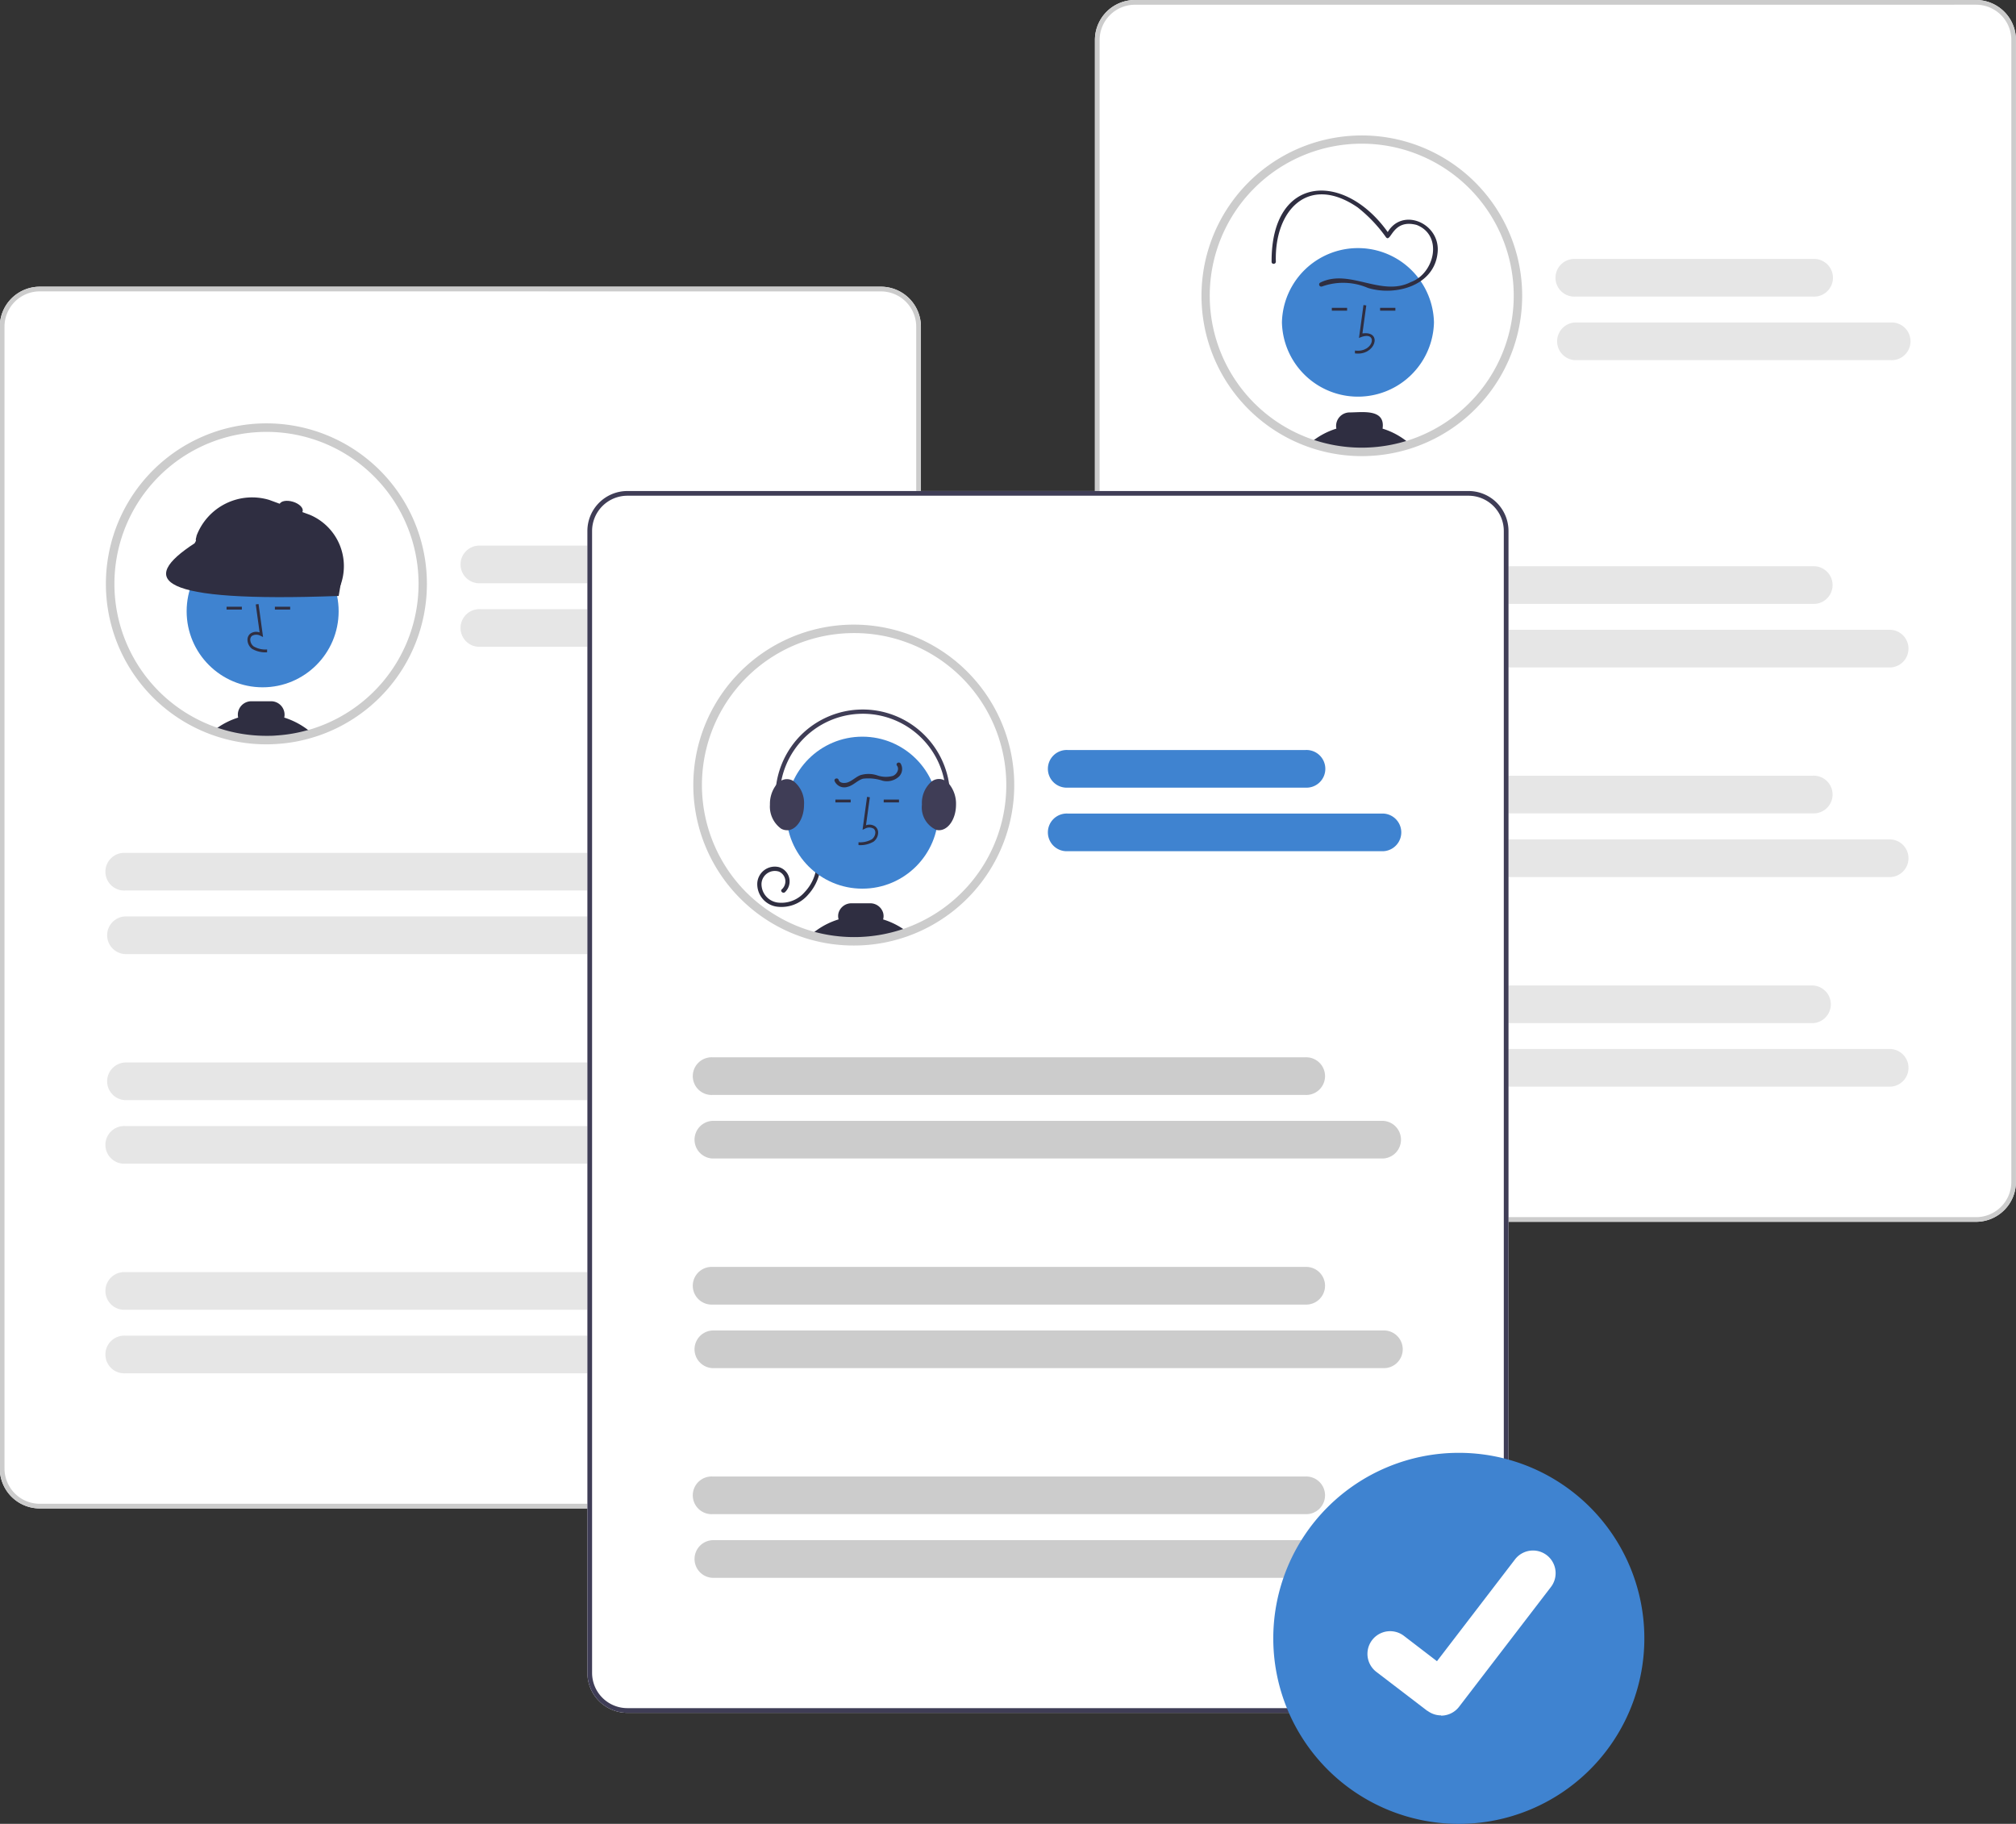 <svg xmlns="http://www.w3.org/2000/svg" width="49.739" height="45" viewBox="0 0 49.739 45">
  <rect x="0" y="0" width="49.739" height="45" fill="#333333" stroke="none"/>
  <defs>
    <style>
      .cls-1 {
        fill: #fff;
      }

      .cls-2 {
        fill: #3f83d0;
      }

      .cls-3 {
        fill: #2f2e41;
      }

      .cls-4 {
        fill: #ccc;
      }

      .cls-5 {
        fill: #f2f2f2;
      }

      .cls-6 {
        fill: #e6e6e6;
      }

      .cls-7 {
        fill: #3f3d56;
      }
    </style>
  </defs>
  <g id="Group_34" data-name="Group 34" transform="translate(0 0.001)">
    <path id="Path_174" data-name="Path 174" class="cls-1" d="M272.758,263.658H252a.987.987,0,0,1-.986-.986V234.5a.987.987,0,0,1,.986-.986h20.754a.987.987,0,0,1,.986.986v28.174A.987.987,0,0,1,272.758,263.658Z" transform="translate(-251.019 -226.441)"/>
    <path id="Path_175" data-name="Path 175" class="cls-1" d="M296.844,286.165a3.856,3.856,0,0,1-2.661,3.666l-.07.022q-.15.046-.305.08a3.786,3.786,0,0,1-.568.079q-.125.008-.251.008a3.848,3.848,0,0,1-1.274-.216l-.035-.013a3.855,3.855,0,1,1,5.164-3.626Z" transform="translate(-286.417 -271.76)"/>
    <circle id="Ellipse_29" data-name="Ellipse 29" class="cls-2" cx="1.875" cy="1.875" r="1.875" transform="translate(4.605 13.207)"/>
    <path id="Path_176" data-name="Path 176" class="cls-3" d="M337.179,344.554l0-.07a.58.58,0,0,1-.332-.075.215.215,0,0,1-.083-.159.123.123,0,0,1,.04-.1.212.212,0,0,1,.217,0l.058.027-.111-.813-.069.009.095.691a.247.247,0,0,0-.234.034.192.192,0,0,0-.065.157.285.285,0,0,0,.112.213A.646.646,0,0,0,337.179,344.554Z" transform="translate(-330.589 -328.461)"/>
    <rect id="Rectangle_35" data-name="Rectangle 35" class="cls-3" width="0.377" height="0.07" transform="translate(5.59 14.969)"/>
    <rect id="Rectangle_36" data-name="Rectangle 36" class="cls-3" width="0.377" height="0.07" transform="translate(6.782 14.969)"/>
    <path id="Path_177" data-name="Path 177" class="cls-3" d="M326.612,377.462a.342.342,0,0,0,.008-.07.333.333,0,0,0-.333-.333H325.8a.333.333,0,0,0-.333.333.325.325,0,0,0,.008.07,1.884,1.884,0,0,0-.519.257c-.031.021-.061.044-.09.069l.035.013a3.849,3.849,0,0,0,1.274.216q.126,0,.251-.008a3.789,3.789,0,0,0,.568-.079c.1-.022.205-.049.305-.08A1.9,1.9,0,0,0,326.612,377.462Z" transform="translate(-319.599 -359.758)"/>
    <path id="Path_178" data-name="Path 178" class="cls-3" d="M346.885,389.3a.258.258,0,0,0-.127.044,3.79,3.79,0,0,0,.568-.079Z" transform="translate(-339.935 -371.098)"/>
    <path id="Path_179" data-name="Path 179" class="cls-3" d="M322.154,308.711l-3.258-1.192a.14.14,0,0,1-.083-.18l.011-.052a1.466,1.466,0,0,1,1.793-.879l1,.367a1.374,1.374,0,0,1,.743,1.774l-.029.079A.14.14,0,0,1,322.154,308.711Z" transform="translate(-313.973 -294.074)"/>
    <path id="Path_180" data-name="Path 180" class="cls-3" d="M312.783,316.616c-4.541.168-4.938-.4-3.554-1.3l.294-.54L312.887,316Z" transform="translate(-304.427 -301.913)"/>
    <ellipse id="Ellipse_30" data-name="Ellipse 30" class="cls-3" cx="0.158" cy="0.298" rx="0.158" ry="0.298" transform="translate(6.85 12.595) rotate(-73.27)"/>
    <path id="Path_181" data-name="Path 181" class="cls-4" d="M291.632,288.77a3.951,3.951,0,0,1-1.309-.222l-.037-.013a3.96,3.96,0,1,1,2.572.041l-.072.022c-.1.031-.205.058-.313.082a3.905,3.905,0,0,1-.584.081C291.8,288.767,291.718,288.77,291.632,288.77Zm0-7.709a3.75,3.75,0,0,0-1.274,7.277l.035.012a3.74,3.74,0,0,0,1.239.21c.081,0,.163,0,.243-.008a3.694,3.694,0,0,0,.553-.077c.1-.022.2-.048.3-.077l.068-.021a3.75,3.75,0,0,0-1.161-7.316Z" transform="translate(-285.059 -270.406)"/>
    <path id="Path_182" data-name="Path 182" class="cls-5" d="M269.607,502.682" transform="translate(-268.282 -476.428)"/>
    <path id="Path_183" data-name="Path 183" class="cls-4" d="M272.758,263.658H252a.987.987,0,0,1-.986-.986V234.5a.987.987,0,0,1,.986-.986h20.754a.987.987,0,0,1,.986.986v28.174A.987.987,0,0,1,272.758,263.658ZM252,233.629a.871.871,0,0,0-.87.87v28.174a.871.871,0,0,0,.87.87h20.754a.871.871,0,0,0,.87-.87V234.5a.871.871,0,0,0-.87-.87Z" transform="translate(-251.019 -226.441)"/>
    <path id="Path_184" data-name="Path 184" class="cls-6" d="M417.106,324.084h-5.873a.465.465,0,1,1,0-.929h5.873a.465.465,0,1,1,0,.929Z" transform="translate(-399.384 -309.694)"/>
    <path id="Path_185" data-name="Path 185" class="cls-6" d="M419.022,346.086h-7.789a.465.465,0,1,1,0-.929h7.789a.465.465,0,1,1,0,.929Z" transform="translate(-399.384 -330.128)"/>
    <path id="Path_186" data-name="Path 186" class="cls-6" d="M302.9,430.476H288.278a.465.465,0,1,1,0-.929H302.9a.465.465,0,0,1,0,.929Z" transform="translate(-285.191 -408.505)"/>
    <path id="Path_187" data-name="Path 187" class="cls-6" d="M304.821,452.478H288.278a.465.465,0,0,1,0-.929h16.543a.465.465,0,0,1,0,.929Z" transform="translate(-285.191 -428.939)"/>
    <path id="Path_188" data-name="Path 188" class="cls-6" d="M302.9,503.049H288.278a.465.465,0,0,1,0-.929H302.9a.465.465,0,0,1,0,.929Z" transform="translate(-285.191 -475.906)"/>
    <path id="Path_189" data-name="Path 189" class="cls-6" d="M304.821,525.051H288.278a.465.465,0,1,1,0-.929h16.543a.465.465,0,1,1,0,.929Z" transform="translate(-285.191 -496.34)"/>
    <path id="Path_190" data-name="Path 190" class="cls-6" d="M302.9,575.622H288.278a.465.465,0,1,1,0-.929H302.9a.465.465,0,1,1,0,.929Z" transform="translate(-285.191 -543.307)"/>
    <path id="Path_191" data-name="Path 191" class="cls-6" d="M304.821,597.624H288.278a.465.465,0,1,1,0-.929h16.543a.465.465,0,1,1,0,.929Z" transform="translate(-285.191 -563.741)"/>
    <path id="Path_192" data-name="Path 192" class="cls-1" d="M651.837,164.413H631.083a.987.987,0,0,1-.986-.985V135.253a.987.987,0,0,1,.985-.986h20.754a.987.987,0,0,1,.985.986v28.174a.987.987,0,0,1-.985.986Z" transform="translate(-603.083 -134.268)"/>
    <path id="Path_193" data-name="Path 193" class="cls-4" d="M651.837,164.413H631.083a.987.987,0,0,1-.986-.985V135.253a.987.987,0,0,1,.985-.986h20.754a.987.987,0,0,1,.985.986v28.174a.987.987,0,0,1-.985.986Zm-20.754-30.029a.871.871,0,0,0-.87.87v28.174a.871.871,0,0,0,.87.87h20.754a.871.871,0,0,0,.87-.87V135.253a.871.871,0,0,0-.87-.87Z" transform="translate(-603.083 -134.268)"/>
    <path id="Path_194" data-name="Path 194" class="cls-1" d="M676.078,186.385a3.855,3.855,0,1,1-3.855-3.855A3.855,3.855,0,0,1,676.078,186.385Z" transform="translate(-638.627 -179.092)"/>
    <path id="Path_195" data-name="Path 195" class="cls-2" d="M698.576,221.781a1.876,1.876,0,0,1-3.751,0A1.876,1.876,0,0,1,698.576,221.781Z" transform="translate(-663.197 -213.828)"/>
    <path id="Path_196" data-name="Path 196" class="cls-3" d="M720.072,241.064l0-.07c.483.064.587-.534.1-.31l.111-.813.069.01-.095.691C720.768,240.5,720.579,241.134,720.072,241.064Z" transform="translate(-686.643 -232.346)"/>
    <rect id="Rectangle_37" data-name="Rectangle 37" class="cls-3" width="0.377" height="0.07" transform="translate(34.05 7.594)"/>
    <rect id="Rectangle_38" data-name="Rectangle 38" class="cls-3" width="0.377" height="0.07" transform="translate(32.859 7.594)"/>
    <path id="Path_197" data-name="Path 197" class="cls-3" d="M706.363,277.351c.074-.5-.508-.4-.815-.4a.334.334,0,0,0-.325.4,1.824,1.824,0,0,0-.648.357,3.871,3.871,0,0,0,2.468.027A1.815,1.815,0,0,0,706.363,277.351Z" transform="translate(-672.252 -266.776)"/>
    <path id="Path_198" data-name="Path 198" class="cls-3" d="M692.452,202.617a1.545,1.545,0,0,1,1.128.037c.681.209,1.636-.053,1.719-.864.086-.755-.946-1.175-1.276-.424l.1-.013c-1.07-1.59-2.931-1.53-2.919.656,0,.068.1.067.105,0-.039-1.288.813-2.169,2.019-1.341a3.55,3.55,0,0,1,.7.738c.126.141.153-.465.754-.306.661.256.445,1.2-.146,1.411-.73.373-1.521-.35-2.238.015a.053.053,0,0,0,.053.091Z" transform="translate(-659.831 -195.551)"/>
    <path id="Path_199" data-name="Path 199" class="cls-4" d="M670.939,189.056a3.956,3.956,0,1,1,1.226-.194,3.956,3.956,0,0,1-1.226.194Zm0-7.709a3.75,3.75,0,1,0,3.75,3.75A3.75,3.75,0,0,0,670.939,181.347Z" transform="translate(-637.342 -177.803)"/>
    <path id="Path_200" data-name="Path 200" class="cls-6" d="M796.185,224.84h-5.872a.465.465,0,1,1,0-.929h5.872a.465.465,0,1,1,0,.929Z" transform="translate(-751.449 -217.523)"/>
    <path id="Path_201" data-name="Path 201" class="cls-6" d="M798.1,246.842h-7.789a.465.465,0,0,1,0-.929H798.1a.465.465,0,1,1,0,.929Z" transform="translate(-751.45 -237.957)"/>
    <path id="Path_202" data-name="Path 202" class="cls-6" d="M681.985,331.231H667.359a.465.465,0,1,1,0-.929h14.626a.465.465,0,1,1,0,.929Z" transform="translate(-637.258 -316.332)"/>
    <path id="Path_203" data-name="Path 203" class="cls-6" d="M683.9,353.234H667.358a.465.465,0,1,1,0-.929H683.9a.465.465,0,0,1,0,.929Z" transform="translate(-637.257 -336.767)"/>
    <path id="Path_204" data-name="Path 204" class="cls-6" d="M681.985,403.8H667.359a.465.465,0,1,1,0-.929h14.626a.465.465,0,1,1,0,.929Z" transform="translate(-637.258 -383.733)"/>
    <path id="Path_205" data-name="Path 205" class="cls-6" d="M683.9,425.807H667.358a.465.465,0,1,1,0-.929H683.9a.465.465,0,0,1,0,.929Z" transform="translate(-637.257 -404.168)"/>
    <path id="Path_206" data-name="Path 206" class="cls-6" d="M681.985,476.378H667.359a.465.465,0,0,1,0-.929h14.626a.465.465,0,0,1,0,.929Z" transform="translate(-637.258 -451.135)"/>
    <path id="Path_207" data-name="Path 207" class="cls-6" d="M683.9,498.38H667.358a.465.465,0,1,1,0-.929H683.9a.465.465,0,0,1,0,.929Z" transform="translate(-637.257 -471.57)"/>
    <path id="Path_208" data-name="Path 208" class="cls-1" d="M476.127,334.43H455.373a.987.987,0,0,1-.986-.985V305.27a.987.987,0,0,1,.986-.986h20.754a.987.987,0,0,1,.986.986v28.174A.987.987,0,0,1,476.127,334.43Z" transform="translate(-439.895 -292.17)"/>
    <path id="Path_209" data-name="Path 209" class="cls-1" d="M492.506,355.826a3.843,3.843,0,0,0,1.133,2.73l.092.089a3.851,3.851,0,0,0,.612.466c.042.026.084.051.127.075a3.833,3.833,0,0,0,.7.306c.042.014.084.027.127.039a3.87,3.87,0,0,0,2.341-.066l.044-.016a3.855,3.855,0,1,0-5.173-3.623Z" transform="translate(-475.297 -336.457)"/>
    <path id="Path_210" data-name="Path 210" class="cls-3" d="M514.7,431.915a1.194,1.194,0,0,1-.308.809.867.867,0,0,1-.791.3.561.561,0,0,1-.469-.584.433.433,0,0,1,.535-.389.367.367,0,0,1,.147.619c-.052.042-.127-.032-.074-.074a.263.263,0,0,0-.074-.435.33.33,0,0,0-.43.292.46.46,0,0,0,.4.472.757.757,0,0,0,.663-.256,1.085,1.085,0,0,0,.3-.755.053.053,0,0,1,.105,0Z" transform="translate(-494.448 -410.657)"/>
    <circle id="Ellipse_31" data-name="Ellipse 31" class="cls-2" cx="1.875" cy="1.875" r="1.875" transform="translate(19.401 18.175)"/>
    <path id="Path_211" data-name="Path 211" class="cls-3" d="M548.206,411.317l0-.07a.579.579,0,0,0,.332-.075.215.215,0,0,0,.083-.159.123.123,0,0,0-.04-.1.212.212,0,0,0-.217,0l-.058.027.111-.813.069.01-.095.691a.247.247,0,0,1,.234.034.192.192,0,0,1,.065.157.285.285,0,0,1-.112.213A.646.646,0,0,1,548.206,411.317Z" transform="translate(-527.025 -390.467)"/>
    <rect id="Rectangle_39" data-name="Rectangle 39" class="cls-3" width="0.377" height="0.07" transform="translate(21.803 19.727)"/>
    <rect id="Rectangle_40" data-name="Rectangle 40" class="cls-3" width="0.377" height="0.07" transform="translate(20.611 19.727)"/>
    <path id="Path_212" data-name="Path 212" class="cls-3" d="M531.622,447.805a3.87,3.87,0,0,0,2.341-.066l.044-.016a1.867,1.867,0,0,0-.594-.307.3.3,0,0,0,0-.165.331.331,0,0,0-.321-.233h-.457a.33.33,0,0,0-.32.232.3.3,0,0,0,0,.165,1.867,1.867,0,0,0-.53.26q-.049.034-.095.071Z" transform="translate(-511.625 -424.732)"/>
    <path id="Path_213" data-name="Path 213" class="cls-7" d="M570.193,404.625a.605.605,0,0,0,.358.624.289.289,0,0,0,.063.007c.232,0,.42-.283.42-.631a.775.775,0,0,0-.162-.5.406.406,0,0,0-.124-.1.293.293,0,0,0-.135-.033.307.307,0,0,0-.179.06A.7.7,0,0,0,570.193,404.625Z" transform="translate(-547.447 -384.773)"/>
    <path id="Path_214" data-name="Path 214" class="cls-7" d="M517.575,404.625a.672.672,0,0,0,.276.593.3.3,0,0,0,.144.038l.034,0c.216-.026.387-.3.387-.629a.682.682,0,0,0-.265-.586.3.3,0,0,0-.156-.045.294.294,0,0,0-.135.033.408.408,0,0,0-.124.1A.776.776,0,0,0,517.575,404.625Z" transform="translate(-498.579 -384.773)"/>
    <path id="Path_215" data-name="Path 215" class="cls-7" d="M519.7,382.8a.053.053,0,0,0,.05-.069,2.05,2.05,0,1,1,3.949-.23.053.053,0,0,0,.1.022,2.155,2.155,0,1,0-4.151.242A.053.053,0,0,0,519.7,382.8Z" transform="translate(-500.405 -362.418)"/>
    <path id="Path_216" data-name="Path 216" class="cls-3" d="M541.545,398.29a.263.263,0,0,1-.041.325.44.44,0,0,1-.405.1,1.1,1.1,0,0,0-.486-.048c-.137.043-.234.166-.376.2a.261.261,0,0,1-.32-.143c-.021-.064.08-.092.1-.028.029.087.152.085.222.061.113-.039.2-.132.311-.177a.681.681,0,0,1,.407,0,.66.66,0,0,0,.4.017c.093-.039.166-.162.1-.253C541.414,398.288,541.505,398.236,541.545,398.29Z" transform="translate(-519.326 -379.454)"/>
    <path id="Path_217" data-name="Path 217" class="cls-4" d="M495,358.433a3.951,3.951,0,0,1-1.1-.154c-.042-.012-.086-.025-.13-.04a3.949,3.949,0,0,1-.715-.314c-.043-.024-.086-.049-.131-.077a3.963,3.963,0,0,1-.628-.479l-.094-.091a3.959,3.959,0,1,1,4.149.917l-.044.016A3.95,3.95,0,0,1,495,358.433Zm0-7.709a3.75,3.75,0,0,0-2.647,6.405l.09.086a3.754,3.754,0,0,0,.6.454c.043.026.083.05.124.073a3.736,3.736,0,0,0,.678.3l.122.037a3.766,3.766,0,0,0,2.278-.064l.042-.015A3.75,3.75,0,0,0,495,350.724Z" transform="translate(-473.933 -335.105)"/>
    <path id="Path_218" data-name="Path 218" class="cls-7" d="M476.127,334.43H455.373a.987.987,0,0,1-.986-.985V305.27a.987.987,0,0,1,.986-.986h20.754a.987.987,0,0,1,.986.986v28.174A.987.987,0,0,1,476.127,334.43ZM455.373,304.4a.871.871,0,0,0-.87.87v28.174a.871.871,0,0,0,.87.87h20.754a.87.87,0,0,0,.87-.87V305.27a.871.871,0,0,0-.87-.87Z" transform="translate(-439.895 -292.17)"/>
    <path id="Path_219" data-name="Path 219" class="cls-2" d="M620.475,394.856H614.6a.465.465,0,1,1,0-.929h5.872a.465.465,0,1,1,0,.929Z" transform="translate(-588.26 -375.423)"/>
    <path id="Path_220" data-name="Path 220" class="cls-2" d="M622.391,416.859H614.6a.465.465,0,1,1,0-.929h7.789a.465.465,0,0,1,0,.929Z" transform="translate(-588.26 -395.858)"/>
    <path id="Path_221" data-name="Path 221" class="cls-4" d="M506.273,501.248H491.647a.465.465,0,1,1,0-.929h14.626a.465.465,0,1,1,0,.929Z" transform="translate(-474.068 -474.233)"/>
    <path id="Path_222" data-name="Path 222" class="cls-4" d="M508.19,523.251H491.647a.465.465,0,0,1,0-.929H508.19a.465.465,0,0,1,0,.929Z" transform="translate(-474.068 -494.668)"/>
    <path id="Path_223" data-name="Path 223" class="cls-4" d="M506.273,573.821H491.647a.465.465,0,1,1,0-.929h14.626a.465.465,0,1,1,0,.929Z" transform="translate(-474.068 -541.634)"/>
    <path id="Path_224" data-name="Path 224" class="cls-4" d="M508.19,595.824H491.647a.465.465,0,0,1,0-.929H508.19a.465.465,0,1,1,0,.929Z" transform="translate(-474.068 -562.069)"/>
    <path id="Path_225" data-name="Path 225" class="cls-4" d="M506.273,646.394H491.647a.465.465,0,1,1,0-.929h14.626a.465.465,0,1,1,0,.929Z" transform="translate(-474.068 -609.036)"/>
    <path id="Path_226" data-name="Path 226" class="cls-4" d="M508.19,668.4H491.647a.465.465,0,0,1,0-.929H508.19a.465.465,0,0,1,0,.929Z" transform="translate(-474.068 -629.471)"/>
    <path id="Path_227" data-name="Path 227" class="cls-2" d="M696.408,637.268a4.577,4.577,0,1,0,0,9.155h0a4.577,4.577,0,1,0,0-9.155Z" transform="translate(-660.416 -601.423)"/>
    <path id="f276b720-7c73-4755-84a7-b208d54eb1fc" class="cls-1" d="M726.274,675.086a.556.556,0,0,1-.334-.111l-.006,0-1.259-.963a.559.559,0,1,1,.681-.888l.815.625,1.927-2.514a.559.559,0,0,1,.784-.1h0l-.012.017.012-.017a.56.56,0,0,1,.1.784l-2.266,2.955a.559.559,0,0,1-.445.218Z" transform="translate(-690.718 -632.763)"/>
  </g>
</svg>
